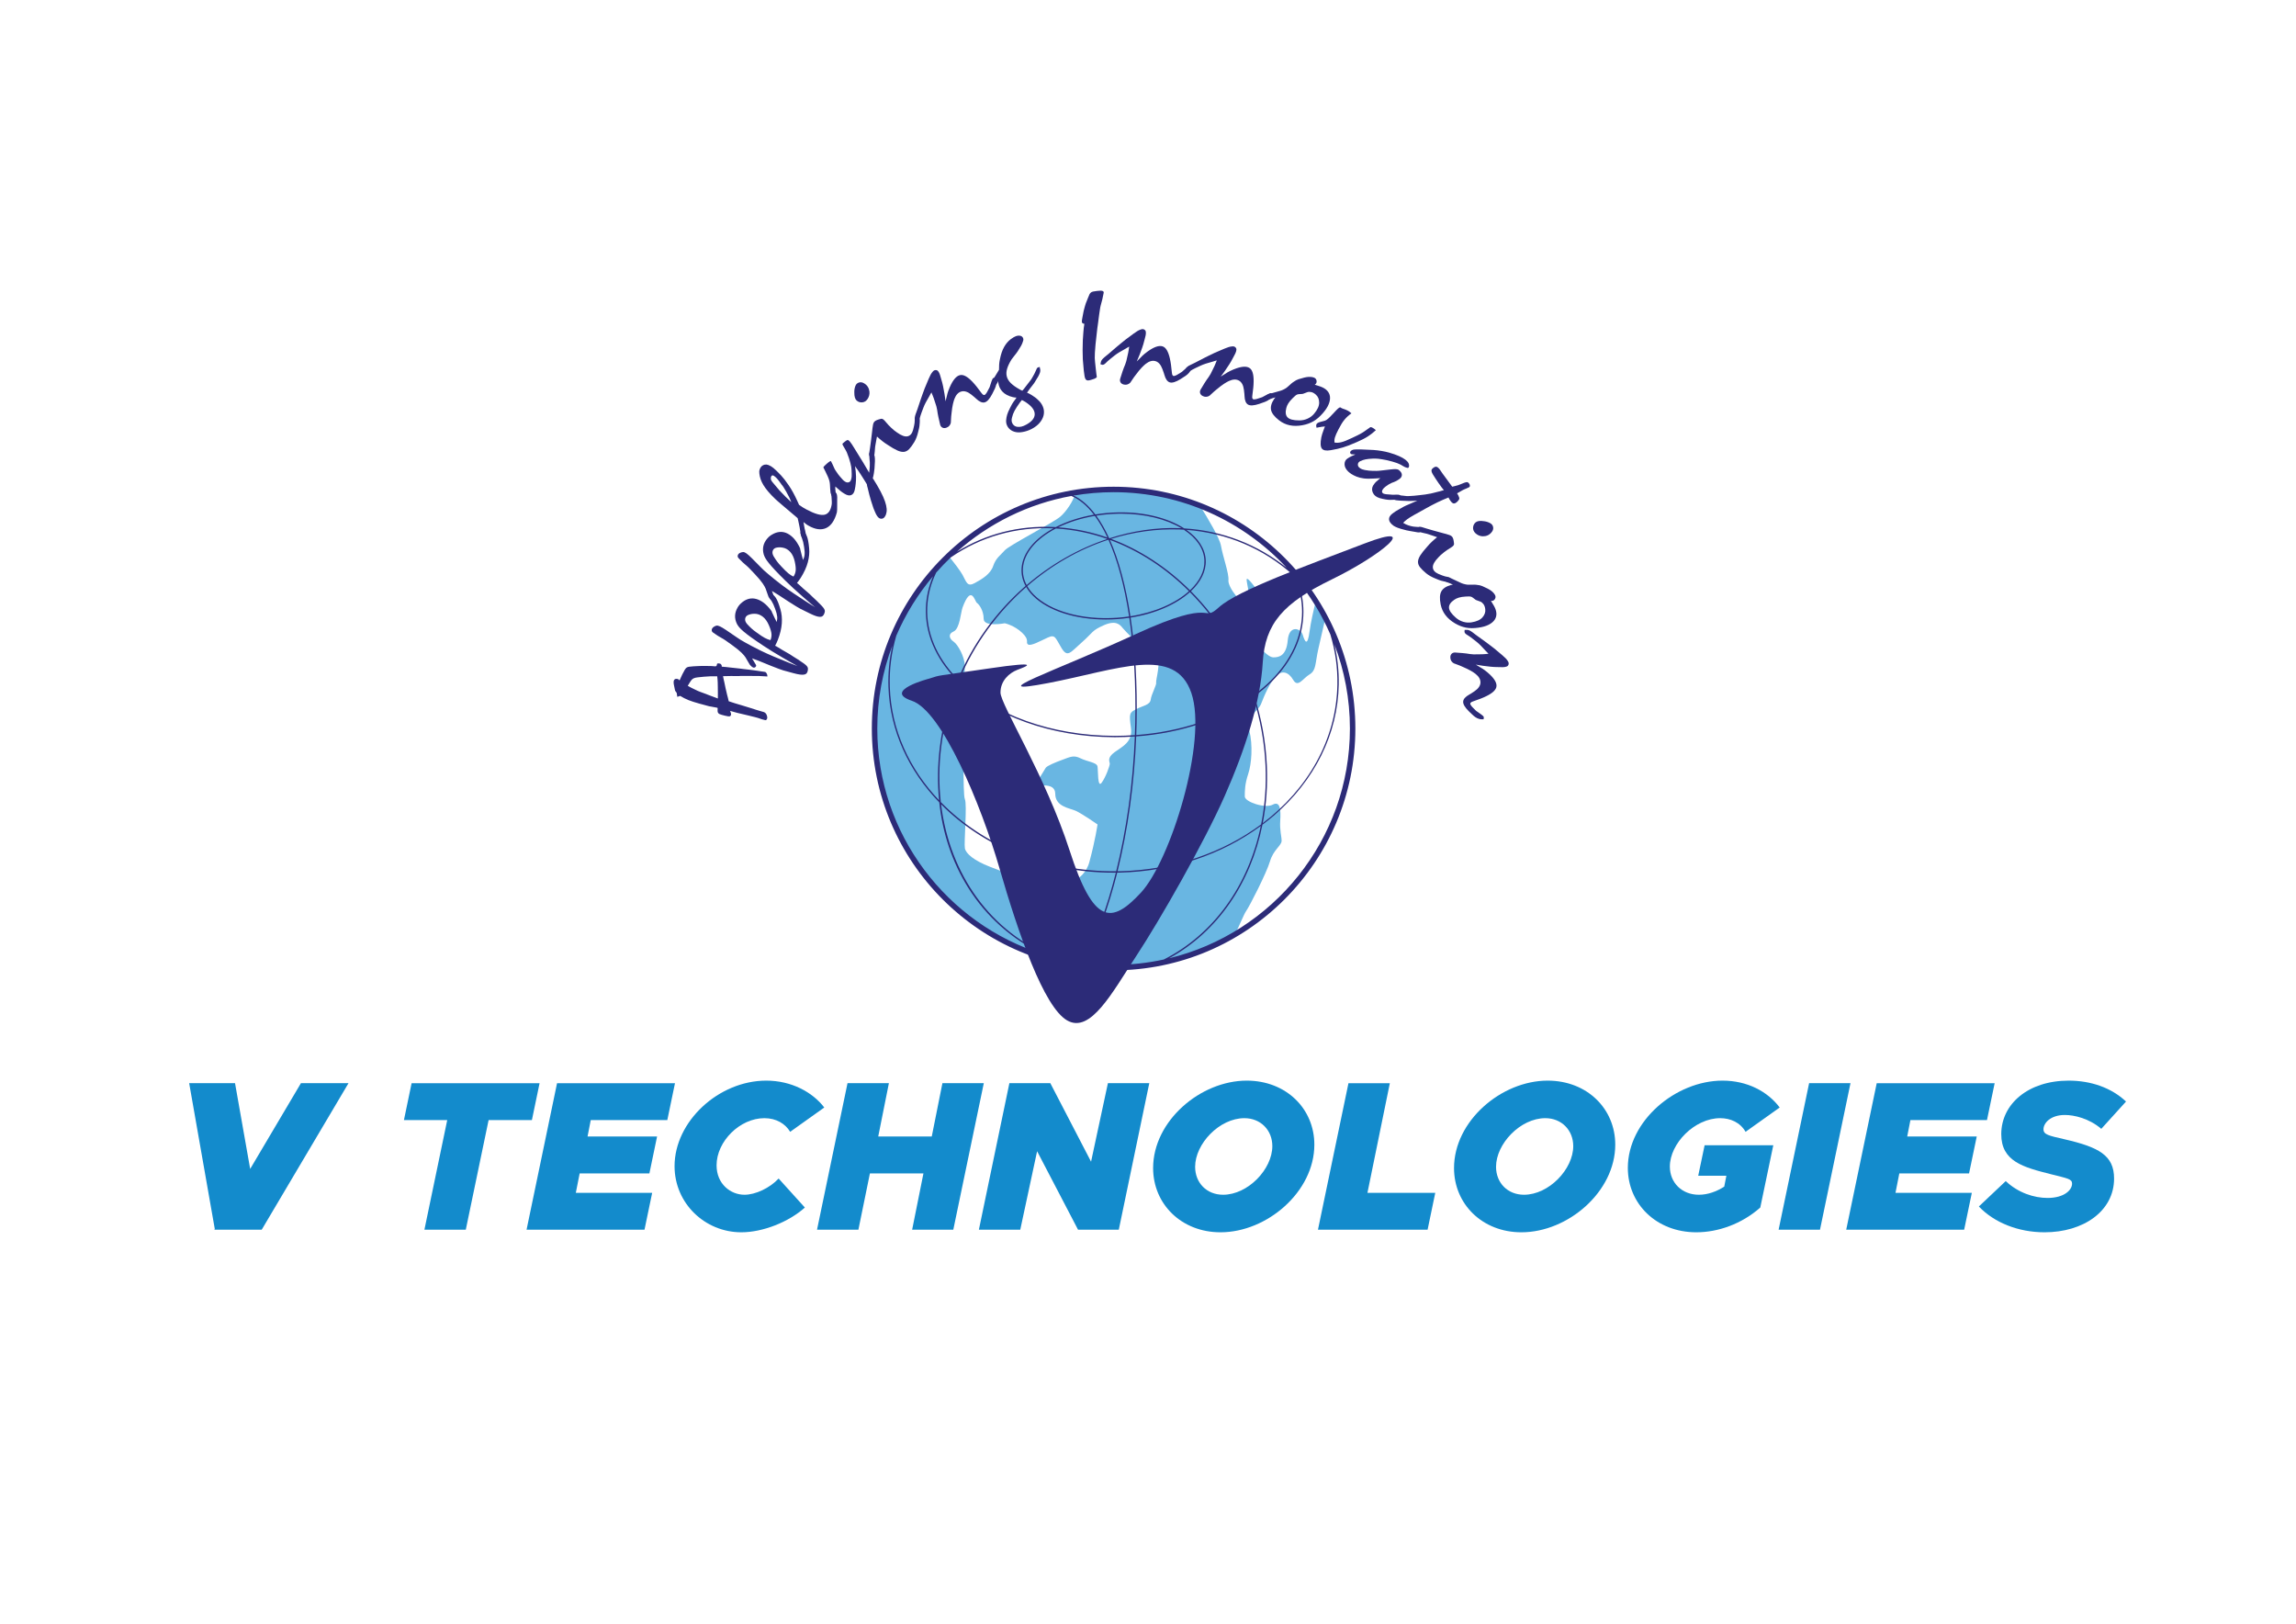 <svg xmlns="http://www.w3.org/2000/svg" xmlns:xlink="http://www.w3.org/1999/xlink" xmlns:inkscape="http://www.inkscape.org/namespaces/inkscape" version="1.1" width="841.89" height="595.28" viewBox="0 0 841.89 595.28">
<defs>
<clipPath id="clip_0">
<path transform="matrix(1,0,0,-1,0,595.28)" d="M0 595.28H841.89V0H0Z"/>
</clipPath>
</defs>
<g inkscape:groupmode="layer" inkscape:label="Layer 1">
<g clip-path="url(#clip_0)">
<path transform="matrix(1,0,0,-1,423.935,250.25)" d="M0 0C.25-.75-1.75-4.25-2-6.25-2.25-8.25-5-8.5-7.356-9.75-9.712-11-10-11.25-9.25-16.5-8.5-21.75-12.267-23.353-15.227-25.5-18.187-27.647-17-29-17-29.75-17-30.5-18.5-34.75-20.015-36.75-21.529-38.75-21.25-32.25-21.5-30.75-21.75-29.25-25.25-29-27.75-27.75-30.25-26.5-31.5-27.25-34.25-28.25-37-29.25-40-30.5-40.5-31.25-41-32-44.75-38.25-44.75-38.25-44.75-38.25-37-36-37-40.75-37-45.5-31.75-46-29.5-47-27.25-48-21.5-52-21.5-52-21.5-52-22.25-57.5-24.479-65.75-26.707-74-35.75-74.25-35.75-74.25-35.75-74.25-50-71-50.75-71-51.5-71-55.25-69.75-61-67.5-66.75-65.25-69.75-62.75-70.136-60.75-70.522-58.75-69.25-44.75-70.136-42.75-71.022-40.75-70.25-20-71.25-13.75-72.25-7.5-70 2.75-70.143 6.194-70.285 9.638-72.75 14-74.25 15-75.75 16-76.5 17.75-74.25 18.75-72 19.75-71.628 25.81-71 27.5-67.75 36.25-66.5 29.75-65.75 29.25-65 28.75-63.25 26.5-63.25 23.376-63.25 20.252-55.5 21.75-55.5 21.75-55.5 21.75-52 21-49.123 18.25-46.246 15.5-48 14.75-47 14-46 13.25-42.5 15.25-39.75 16.5-37 17.75-37 16.5-34.75 12.75-32.5 9-31.5 11-27.25 14.75-23 18.5-23.75 19-19.261 21-14.772 23-13.25 21.25-12.267 20-11.283 18.75-6.5 14.25-6.25 13.5-6 12.75-2 11.5 .021 9.75 2.043 8-.25 .75 0 0M43.939 2.379C46.061 4.58 48.5 4 50.25 1 52-2 53.75 1.5 56.25 3 58.75 4.5 58.25 7 59.5 12.5 60.235 15.735 61.316 20.439 62.082 23.766 60.986 25.858 59.81 27.9 58.554 29.889 57.764 26.746 56.697 22.177 56.25 18.75 55.5 13 54.5 15 53.75 17.5 53 20 48.75 21.25 48.25 15.5 47.75 9.75 45 9.25 43 9.25 41 9.25 37.75 13 36.25 15.25 34.75 17.5 38.5 32.5 37.5 33.5 36.5 34.5 33.75 38.5 33.25 38 32.75 37.5 35 31.5 33.25 29.75 31.5 28 26.25 35 26.5 37.5 26.75 40 24.5 46 23.75 50.25 23.262 53.014 18.97 60.217 16.026 64.919 6.213 68.718-4.452 70.807-15.606 70.807-20.361 70.807-25.026 70.422-29.576 69.694-30.231 66.59-33.168 62.453-35.25 60.75-38 58.5-54 50.25-55.5 48.5-57 46.75-58.75 45.75-59.75 42.771-60.75 39.792-63.75 38-66.5 36.5-69.25 35-69.5 36.75-71 39.5-71.835 41.031-74.206 44.109-76.145 46.54-92.85 30.58-103.256 8.084-103.256-16.844-103.256-65.251-64.014-104.494-15.606-104.494 .634-104.494 15.839-100.072 28.88-92.374 30.584-89.002 32.174-84.906 33-83.75 34.25-82 40.5-69.75 41.75-65.5 43-61.25 46-59.75 46-58 46-56.25 45.25-54.25 45.5-50.5 45.75-46.75 45.5-43.25 42.75-44.75 40-46.25 32.5-43.75 32.5-41.75 32.5-39.75 32.5-37.25 33.75-33.5 35-29.75 35.5-23 34.17-17.621 32.84-12.241 37.394-10.719 38.5-7.75 39.606-4.781 41.818 .179 43.939 2.379" fill="#69b6e2"/>
<path transform="matrix(1,0,0,-1,263.228,253.962)" d="M0 0C-.008 .942-.017 1.702-.027 2.276-.037 2.852-.047 3.338-.057 3.736-.067 4.135-.087 4.497-.119 4.824-.149 5.15-.189 5.551-.237 6.026-1.089 6.039-1.921 6.037-2.733 6.018-3.544 5.999-4.335 5.948-5.108 5.867-6.116 5.776-6.904 5.696-7.469 5.626-8.034 5.557-8.485 5.448-8.822 5.3-9.158 5.152-9.441 4.94-9.671 4.666-9.9 4.391-10.17 3.987-10.48 3.455L-11.045 2.531C-10.624 2.289-10.195 2.054-9.758 1.825-9.321 1.596-8.862 1.374-8.38 1.156L-7.361 .672-6.379 .279-4.966-.239-3.213-.918-2.443-1.205-1.202-1.664-.004-2.119ZM4.423-6.647C4.531-6.775 4.594-6.898 4.613-7.017 4.833-7.537 4.888-7.939 4.775-8.223 4.662-8.508 4.488-8.655 4.251-8.664 3.837-8.688 3.474-8.642 3.159-8.527L2.681-8.442 1.428-8.115C1.083-8.026 .804-7.929 .592-7.822 .38-7.716 .215-7.577 .098-7.405-.021-7.233-.089-7.007-.109-6.725-.13-6.444-.121-6.083-.083-5.645-.081-5.616-.101-5.585-.142-5.552-.184-5.52-.284-5.489-.443-5.46-.603-5.432-.842-5.39-1.161-5.333-1.48-5.276-1.915-5.195-2.465-5.089-2.641-5.074-2.894-5.03-3.227-4.958-3.559-4.885-4.228-4.704-5.233-4.412-5.462-4.333-5.7-4.269-5.946-4.218-6.191-4.168-6.444-4.103-6.702-4.021-7.563-3.771-8.324-3.545-8.984-3.341-9.644-3.138-10.251-2.924-10.806-2.7-11.361-2.476-11.878-2.241-12.358-1.994-12.837-1.747-13.329-1.469-13.833-1.162L-14.878-1.514-15.106-.037C-15.373 .279-15.569 .561-15.696 .808L-16.04 2.471C-16.277 3.492-16.29 4.2-16.08 4.594-15.87 4.988-15.517 5.149-15.023 5.078-14.555 5.039-14.234 4.834-14.06 4.466L-13.784 5.105-13.296 6.167C-13.225 6.309-13.17 6.429-13.133 6.529-13.095 6.628-13.042 6.734-12.974 6.847-12.621 7.523-12.341 8.043-12.134 8.409-11.926 8.773-11.697 9.041-11.447 9.211-11.197 9.381-10.886 9.487-10.515 9.529-10.143 9.571-9.616 9.622-8.934 9.682L-6.672 9.798-6.584 9.791-5.919 9.822-4.286 9.815-2.302 9.779C-1.834 9.739-1.469 9.708-1.206 9.686-.972 9.666-.794 9.679-.672 9.729-.55 9.776-.469 9.866-.429 9.995-.388 10.124-.342 10.318-.291 10.579-.286 10.637-.252 10.679-.192 10.703-.13 10.727 .018 10.744 .254 10.753 .666 10.747 .973 10.633 1.174 10.41 1.376 10.187 1.462 9.9 1.432 9.549L3.01 9.415 4.585 9.236 6.554 9.024 8.26 8.834 9.177 8.712 11.932 8.389 14.639 8.026 15.161 7.937 17.342 7.619 17.386 7.615C17.887 7.278 18.149 6.726 18.172 5.958 17.12 6.048 16.116 6.104 15.161 6.126 14.207 6.149 13.081 6.156 11.785 6.149L11.299 6.147 8.208 6.146 7.674 6.103 4.806 6.126 3.965 6.109 1.886 6.066 2.136 4.852 2.393 3.726 2.831 1.613 3.382-.73 3.716-1.995 3.973-3.121 5.219-3.536 6.336-3.896 8.834-4.639C10.154-5.046 11.215-5.372 12.019-5.617 12.822-5.862 13.51-6.083 14.082-6.278 14.742-6.482 15.287-6.646 15.718-6.771 16.149-6.896 16.522-7.002 16.839-7.087 17.097-7.169 17.34-7.336 17.569-7.591 17.797-7.847 17.963-8.229 18.067-8.738 18.135-8.979 18.127-9.244 18.044-9.531 17.86-9.957 17.625-10.128 17.337-10.044 16.933-9.951 16.544-9.852 16.171-9.747 15.797-9.642 15.425-9.514 15.055-9.364 14.941-9.326 14.791-9.275 14.604-9.215 14.418-9.155 14.059-9.059 13.525-8.925 12.992-8.791 12.213-8.6 11.189-8.35 10.166-8.102 8.759-7.768 6.969-7.35L6.538-7.225Z" fill="#2c2b78"/>
<path transform="matrix(1,0,0,-1,282.888,232.438)" d="M0 0C-.058 .791-.365 1.84-.92 3.147-1.529 4.591-2.3 5.667-3.231 6.377-4.162 7.088-5.162 7.436-6.229 7.424-6.777 7.421-7.255 7.369-7.663 7.268-8.071 7.166-8.433 7.037-8.75 6.88-9.29 6.572-9.595 6.123-9.664 5.534-9.734 4.944-9.505 4.334-8.978 3.704-8.65 3.341-8.362 3.035-8.111 2.784-7.861 2.533-7.608 2.289-7.353 2.052-7.099 1.815-6.821 1.58-6.52 1.346-6.219 1.111-5.865 .848-5.458 .555-4.8 .071-4.232-.327-3.755-.64-3.277-.953-2.847-1.215-2.464-1.425-2.081-1.637-1.724-1.803-1.392-1.923-1.06-2.045-.724-2.151-.385-2.244-.07-1.54 .058-.791 0 0M8.096-11.194C8.58-11.372 9.054-11.555 9.52-11.743 8.648-11.262 7.771-10.771 6.889-10.272 6.005-9.773 5.133-9.269 4.269-8.759 2.799-7.902 1.459-7.103 .248-6.362-.964-5.621-2.018-4.945-2.917-4.335-4.719-3.144-6.199-2.132-7.356-1.299-8.512-.467-9.448 .252-10.165 .858-10.881 1.464-11.423 1.984-11.791 2.42-12.159 2.854-12.452 3.284-12.671 3.709-13.646 5.708-13.578 7.681-12.469 9.628-12.106 10.289-11.627 10.874-11.033 11.38-10.308 12.033-9.534 12.499-8.714 12.777-7.893 13.055-7.046 13.12-6.174 12.973-5.302 12.827-4.411 12.469-3.502 11.902-2.592 11.334-1.69 10.518-.795 9.453-.468 9.09-.167 8.688 .107 8.249L.146 8.056 1.299 5.597 1.392 5.435 1.882 4.389C1.975 4.729 2.04 5.053 2.079 5.362 2.118 5.67 2.12 6.012 2.085 6.386 2.05 6.761 1.974 7.176 1.855 7.635 1.737 8.092 1.564 8.626 1.334 9.236 .906 10.448 .478 11.386 .05 12.05-.246 12.525-.469 12.906-.619 13.19-.77 13.475-.866 13.706-.909 13.885-.951 14.063-.946 14.222-.893 14.36-.84 14.497-.737 14.682-.583 14.914-.116 14.725 .29 14.516 .637 14.284 .984 14.053 1.303 13.715 1.592 13.271 1.881 12.827 2.161 12.264 2.431 11.583 2.701 10.9 2.985 10.047 3.284 9.024 3.741 7.47 3.907 5.767 3.782 3.917 3.657 2.065 3.172 .039 2.329-2.164 2.035-2.904 1.703-3.62 1.333-4.309L1.819-4.533 2.05-4.687 2.367-4.865 3.968-5.849 6.688-7.413 8.004-8.273 9.679-9.323C10.555-9.897 11.255-10.369 11.778-10.74 12.299-11.11 12.683-11.436 12.926-11.714 13.169-11.994 13.309-12.26 13.346-12.513 13.383-12.767 13.366-13.082 13.294-13.457 13.213-13.861 13.074-14.18 12.873-14.414 12.672-14.648 12.372-14.801 11.972-14.875 11.571-14.948 11.056-14.944 10.424-14.863 9.792-14.782 9.01-14.614 8.076-14.359L4.468-13.375 4.298-13.328C3.825-13.168 3.297-12.986 2.714-12.782 2.132-12.577 1.389-12.291 .486-11.923L-.297-11.618-3.334-10.378C-3.715-10.214-4.18-10.026-4.731-9.815-5.281-9.604-6.083-9.309-7.135-8.931L-6.661-9.699C-6.496-9.987-6.335-10.259-6.176-10.515-6.019-10.771-5.857-11.043-5.692-11.331-5.581-11.483-5.585-11.665-5.704-11.875-5.822-12.087-6-12.235-6.236-12.323-6.401-12.369-6.605-12.336-6.848-12.224-7.091-12.112-7.4-11.853-7.776-11.447-7.825-11.403-7.877-11.344-7.933-11.267-7.987-11.191-8.072-11.055-8.185-10.856-8.298-10.659-8.465-10.377-8.685-10.013-8.905-9.649-9.189-9.161-9.539-8.548-9.814-8.108-10.298-7.543-10.992-6.852-11.685-6.161-12.806-5.255-14.354-4.132-14.992-3.685-15.507-3.316-15.9-3.027-16.292-2.737-16.604-2.515-16.836-2.361-17.067-2.207-17.248-2.089-17.378-2.008-17.507-1.927-17.611-1.86-17.688-1.809-18.349-1.446-18.993-1.073-19.618-.689-20.243-.307-20.846 .102-21.428 .534-21.785 .784-21.947 1.109-21.914 1.511-21.879 1.912-21.653 2.268-21.234 2.58-20.858 2.842-20.51 3.004-20.188 3.069-19.867 3.133-19.429 3.037-18.876 2.78-18.323 2.522-17.571 2.074-16.621 1.435-15.67 .794-14.389-.08-12.776-1.188-12.369-1.482-11.918-1.78-11.423-2.082-10.928-2.385-10.33-2.73-9.631-3.119-8.931-3.507-8.117-3.95-7.188-4.446-6.259-4.943-5.165-5.5-3.905-6.118-2.51-6.803-.899-7.531 .927-8.303 2.752-9.075 4.654-9.853 6.63-10.635 7.124-10.831 7.612-11.017 8.096-11.194" fill="#2c2b78"/>
<path transform="matrix(1,0,0,-1,291.749,209.258)" d="M0 0C.095 .788-.006 1.875-.301 3.265-.624 4.798-1.174 6.002-1.952 6.878-2.73 7.752-3.645 8.286-4.695 8.478-5.234 8.58-5.712 8.62-6.132 8.599-6.552 8.577-6.933 8.519-7.273 8.426-7.862 8.226-8.248 7.844-8.428 7.279-8.609 6.713-8.501 6.071-8.104 5.352-7.852 4.933-7.628 4.577-7.43 4.283-7.231 3.989-7.03 3.701-6.825 3.42-6.621 3.139-6.393 2.854-6.142 2.567-5.892 2.28-5.594 1.953-5.252 1.588-4.698 .987-4.216 .488-3.808 .09-3.399-.309-3.027-.648-2.691-.928-2.355-1.209-2.036-1.44-1.733-1.622-1.431-1.804-1.122-1.973-.806-2.129-.363-1.498-.094-.788 0 0M5.808-12.536C6.248-12.802 6.679-13.072 7.101-13.346 6.336-12.707 5.569-12.058 4.798-11.399 4.027-10.741 3.267-10.079 2.516-9.413 1.237-8.291 .075-7.25-.973-6.292-2.02-5.333-2.926-4.468-3.691-3.698-5.233-2.184-6.492-.908-7.468 .131-8.444 1.168-9.225 2.054-9.813 2.786-10.4 3.517-10.833 4.131-11.111 4.629-11.389 5.125-11.594 5.604-11.728 6.062-12.303 8.211-11.859 10.134-10.399 11.834-9.917 12.414-9.335 12.896-8.655 13.279-7.818 13.782-6.969 14.091-6.111 14.207-5.252 14.322-4.409 14.225-3.581 13.915-2.753 13.604-1.947 13.083-1.163 12.352-.378 11.621 .351 10.647 1.026 9.431 1.278 9.012 1.497 8.561 1.682 8.076L1.683 7.879 2.345 5.246 2.405 5.069 2.687 3.949C2.842 4.265 2.969 4.57 3.065 4.866 3.163 5.162 3.229 5.496 3.267 5.87 3.305 6.244 3.31 6.667 3.281 7.14 3.252 7.611 3.184 8.169 3.076 8.811 2.886 10.083 2.645 11.085 2.353 11.818 2.153 12.342 2.006 12.757 1.914 13.066 1.82 13.374 1.77 13.619 1.762 13.803 1.754 13.986 1.79 14.14 1.868 14.266 1.947 14.391 2.083 14.552 2.279 14.75 2.7 14.476 3.059 14.193 3.355 13.899 3.652 13.605 3.9 13.213 4.099 12.722 4.298 12.231 4.465 11.625 4.6 10.904 4.735 10.183 4.851 9.292 4.948 8.23 5.1 6.617 4.937 4.915 4.461 3.121 3.984 1.328 3.122-.568 1.872-2.568 1.442-3.24 .98-3.878 .484-4.484L.919-4.797 1.117-4.993 1.394-5.227 2.777-6.5 5.148-8.554 6.275-9.65 7.719-11.001C8.469-11.732 9.066-12.329 9.508-12.793 9.95-13.256 10.263-13.649 10.449-13.969 10.634-14.29 10.72-14.578 10.709-14.833 10.696-15.089 10.619-15.395 10.477-15.75 10.321-16.131 10.123-16.417 9.881-16.608 9.639-16.8 9.315-16.893 8.909-16.889 8.501-16.884 7.996-16.782 7.392-16.581 6.787-16.381 6.051-16.066 5.183-15.638L1.83-13.981 1.672-13.904C1.237-13.657 .754-13.377 .222-13.065-.311-12.752-.986-12.33-1.801-11.795L-2.512-11.347-5.256-9.55C-5.598-9.315-6.019-9.042-6.52-8.729-7.02-8.417-7.75-7.975-8.71-7.402L-8.391-8.247C-8.285-8.562-8.179-8.859-8.072-9.141-7.966-9.422-7.859-9.72-7.753-10.034-7.673-10.205-7.711-10.382-7.868-10.566-8.025-10.751-8.227-10.863-8.477-10.904-8.647-10.917-8.841-10.846-9.058-10.69-9.275-10.534-9.529-10.22-9.82-9.749-9.86-9.697-9.899-9.629-9.939-9.543-9.979-9.458-10.036-9.308-10.109-9.091-10.182-8.876-10.292-8.568-10.438-8.168-10.584-7.769-10.771-7.236-10.997-6.567-11.183-6.083-11.55-5.436-12.099-4.625-12.647-3.814-13.574-2.71-14.879-1.312-15.42-.751-15.855-.291-16.185 .068-16.515 .427-16.779 .705-16.977 .9-17.174 1.096-17.329 1.246-17.441 1.351-17.553 1.455-17.642 1.54-17.708 1.605-18.287 2.088-18.848 2.577-19.388 3.073-19.928 3.568-20.442 4.084-20.93 4.62-21.233 4.933-21.33 5.284-21.221 5.671-21.111 6.059-20.821 6.365-20.35 6.59-19.931 6.776-19.557 6.869-19.229 6.872-18.901 6.873-18.49 6.694-17.997 6.336-17.503 5.978-16.851 5.394-16.04 4.585-15.229 3.775-14.139 2.672-12.767 1.275-12.424 .91-12.039 .531-11.61 .14-11.182-.252-10.662-.706-10.049-1.22-9.437-1.736-8.722-2.326-7.905-2.99-7.089-3.656-6.121-4.412-5.002-5.259-3.764-6.197-2.322-7.22-.677-8.327 .968-9.434 2.686-10.56 4.475-11.706 4.922-11.993 5.367-12.269 5.808-12.536" fill="#2c2b78"/>
<path transform="matrix(1,0,0,-1,289.359,182.268)" d="M0 0C-.345 .7-.701 1.373-1.068 2.017-1.436 2.662-1.774 3.221-2.082 3.697-2.391 4.171-2.604 4.452-2.723 4.538-3.357 5.464-3.881 6.167-4.295 6.646-4.709 7.125-5.128 7.509-5.554 7.798-5.979 8.085-6.308 8.042-6.542 7.668-6.689 7.413-6.747 7.093-6.717 6.71-6.686 6.326-6.412 5.84-5.896 5.252L-3.555 2.48C-2.74 1.604-1.989 .827-1.301 .151-.613-.525 .089-1.194 .806-1.854 .614-1.319 .345-.701 0 0M6.112-14.436C6.006-14.884 5.765-15.17 5.385-15.295 5.105-15.382 4.834-15.106 4.572-14.466 4.311-13.826 4.104-12.908 3.952-11.714 3.956-11.608 3.919-11.383 3.842-11.038 3.765-10.694 3.688-10.313 3.609-9.894 3.53-9.477 3.442-9.061 3.343-8.645 3.244-8.23 3.166-7.912 3.109-7.69 3.062-7.656 2.793-7.427 2.304-7.001 1.814-6.577 1.169-6.03 .367-5.362-.435-4.694-1.215-4.032-1.973-3.378-2.73-2.724-3.401-2.15-3.986-1.656-4.571-1.163-4.89-.878-4.944-.803-6.062 .254-6.986 1.218-7.715 2.088-8.445 2.957-9.026 3.755-9.459 4.484-9.893 5.211-10.22 5.899-10.441 6.546-10.661 7.193-10.817 7.856-10.906 8.536-11.006 9.15-10.969 9.702-10.797 10.192-10.624 10.683-10.378 11.075-10.058 11.368-9.738 11.662-9.359 11.85-8.92 11.932-8.482 12.013-8.038 11.964-7.588 11.785-7.251 11.651-6.943 11.501-6.665 11.336-6.385 11.171-6.076 10.949-5.736 10.668-5.396 10.387-5.002 10.031-4.554 9.599-4.105 9.167-3.563 8.614-2.929 7.94-2.114 7.063-1.176 5.845-.113 4.284 .95 2.723 1.971 .866 2.951-1.286L3.641-2.813C4.117-3.156 4.583-3.474 5.041-3.767 5.498-4.061 5.967-4.326 6.447-4.563 9.458-6.155 11.66-6.774 13.053-6.421 14.445-6.069 15.305-4.763 15.631-2.503 15.659-2.416 15.664-2.157 15.647-1.729 15.63-1.301 15.606-.858 15.573-.401 15.542 .056 15.511 .465 15.484 .829 15.457 1.192 15.439 1.395 15.433 1.436 15.419 1.517 15.447 1.606 15.516 1.701 15.601 1.82 15.796 1.915 16.1 1.985 16.55 2.058 16.932 1.91 17.244 1.541 17.556 1.171 17.68 .34 17.617-.952 17.61-1.814 17.609-2.519 17.614-3.064 17.619-3.61 17.613-4.131 17.6-4.627 17.585-5.124 17.556-5.428 17.511-5.54 16.684-8.595 15.354-10.529 13.521-11.341 11.688-12.154 9.532-11.848 7.052-10.422 6.868-10.327 6.705-10.227 6.562-10.124 6.396-10.004 6.241-9.892 6.098-9.789L5.267-9.136 5.477-10.426C5.616-11.286 5.745-11.886 5.863-12.223 6.135-13.251 6.218-13.989 6.112-14.436" fill="#2c2b78"/>
<path transform="matrix(1,0,0,-1,318.69,173.322)" d="M0 0C.056 .395 .106 .794 .151 1.2 .197 1.605 .226 2.005 .241 2.4 .252 2.918 .255 3.406 .248 3.862 .24 4.318 .202 4.743 .134 5.136 .104 5.654 .083 6.074 .066 6.396 .051 6.717 .067 6.976 .116 7.174 .165 7.372 .25 7.534 .372 7.661 .495 7.787 .669 7.925 .895 8.074 1.211 7.768 1.459 7.456 1.641 7.137 1.822 6.818 1.954 6.426 2.034 5.961 2.114 5.495 2.145 4.915 2.125 4.22 2.105 3.524 2.052 2.626 1.966 1.526 1.913 1.006 1.839 .445 1.745-.158 1.651-.762 1.516-1.386 1.34-2.032L1.723-2.585 2.043-3.141C2.191-3.367 2.335-3.598 2.474-3.833 2.613-4.07 2.746-4.291 2.874-4.496 3.834-6.119 4.583-7.539 5.122-8.753 5.66-9.969 6.03-11.031 6.232-11.94 6.434-12.85 6.493-13.632 6.411-14.287 6.328-14.941 6.135-15.51 5.832-15.992 5.509-16.537 5.088-16.824 4.57-16.853 4.052-16.882 3.602-16.672 3.222-16.221 3.094-16.058 2.978-15.904 2.872-15.76 2.766-15.617 2.654-15.427 2.536-15.19 2.418-14.954 2.283-14.661 2.133-14.31 1.981-13.96 1.798-13.517 1.582-12.981 1.386-12.465 1.085-11.542 .681-10.211 .275-8.879-.14-7.294-.564-5.455L-.729-4.866-.833-4.214-1.473-3.167-2.24-1.935C-2.602-1.381-2.942-.848-3.262-.333-3.582 .18-3.89 .641-4.187 1.052L-4.664 1.697-5.174 2.436C-5.081 1.814-4.999 1.194-4.926 .573-4.854-.048-4.812-.712-4.8-1.417-4.792-1.915-4.8-2.366-4.824-2.771-4.849-3.176-4.879-3.565-4.914-3.939-4.949-4.313-4.995-4.687-5.051-5.062-5.107-5.436-5.184-5.842-5.28-6.279-5.492-7.298-5.937-7.939-6.618-8.199-7.298-8.459-8.142-8.266-9.148-7.618-9.588-7.356-10.039-7.042-10.501-6.676-11.175-6.106-11.632-5.714-11.875-5.5-12.117-5.287-12.29-5.128-12.396-5.026L-12.411-5.991-12.377-6.146C-12.277-7.182-12.241-7.84-12.267-8.12-12.293-8.401-12.42-8.595-12.646-8.702-13.303-9.086-13.798-8.648-14.13-7.389-14.152-7.327-14.164-7.255-14.165-7.171-14.167-7.088-14.179-6.943-14.204-6.736-14.227-6.529-14.253-6.24-14.28-5.866-14.307-5.494-14.335-4.986-14.367-4.343-14.402-3.452-14.667-2.46-15.163-1.369-15.507-.628-15.781-.046-15.985 .376-16.189 .797-16.344 1.111-16.451 1.317-16.559 1.522-16.628 1.662-16.661 1.734-16.693 1.805-16.719 1.852-16.741 1.873-16.804 1.934-16.774 2.048-16.653 2.216-16.531 2.384-16.153 2.753-15.52 3.324-14.947 3.831-14.547 4.128-14.321 4.215-14.094 4.301-13.98 4.303-13.979 4.221-13.765 3.809-13.561 3.397-13.367 2.986-13.173 2.574-12.99 2.162-12.818 1.75-12.71 1.482-12.544 1.179-12.32 .84-12.097 .502-11.762 .014-11.316-.621-11.189-.785-11.068-.934-10.951-1.066-10.835-1.2-10.713-1.348-10.586-1.512-10.142-2.023-9.82-2.386-9.619-2.601-9.419-2.815-9.192-3.004-8.941-3.165-8.458-3.51-8-3.627-7.566-3.516-7.132-3.406-6.836-3.12-6.678-2.661-6.599-2.453-6.539-2.255-6.5-2.067-6.462-1.88-6.43-1.646-6.403-1.365-6.377-1.085-6.372-.743-6.389-.338-6.406 .065-6.43 .589-6.461 1.232-6.47 1.73-6.607 2.515-6.874 3.59-7.14 4.664-7.577 5.964-8.182 7.49-8.247 7.633-8.321 7.777-8.407 7.921-8.492 8.065-8.567 8.208-8.632 8.354-8.995 8.99-9.267 9.458-9.448 9.756-9.629 10.053-9.737 10.28-9.771 10.435-9.804 10.59-9.749 10.72-9.606 10.827-9.462 10.933-9.248 11.112-8.961 11.366-8.552 11.705-8.228 11.912-7.991 11.989-7.754 12.065-7.435 11.868-7.033 11.398-6.631 10.927-6.072 10.091-5.358 8.889-4.643 7.687-3.593 5.988-2.209 3.791-1.953 3.338-1.686 2.887-1.409 2.435-1.132 1.983-.865 1.531-.609 1.079L-.321 .617Z" fill="#2c2b78"/>
<path transform="matrix(1,0,0,-1,323.479,161.68)" d="M0 0C-.643 .507-1.279 1.055-1.91 1.644L-2.132 .481C-2.315-.541-2.433-1.21-2.487-1.527-2.541-1.844-2.579-2.085-2.602-2.249-2.651-2.913-2.692-3.441-2.725-3.834-2.758-4.227-2.791-4.537-2.821-4.763-2.853-4.989-2.885-5.152-2.92-5.251-2.955-5.352-2.986-5.432-3.016-5.49-3.242-5.919-3.587-6.071-4.052-5.944-4.633-5.76-4.87-5.277-4.763-4.496L-4.474-2.62-4.415-2.188-4.144-.216-3.655 3.8-3.563 4.698C-3.49 5.231-3.418 5.672-3.35 6.019-3.281 6.365-3.175 6.649-3.029 6.87-2.884 7.09-2.685 7.277-2.434 7.432-2.183 7.585-1.849 7.728-1.433 7.86-1.017 7.991-.69 8.082-.453 8.133-.215 8.184 .015 8.147 .238 8.022 .462 7.897 .723 7.663 1.021 7.318 1.319 6.973 1.74 6.492 2.283 5.873 2.578 5.581 2.886 5.271 3.208 4.945 3.529 4.618 3.925 4.265 4.396 3.887 4.567 3.758 4.734 3.636 4.896 3.52 5.058 3.403 5.224 3.281 5.395 3.153 7.015 1.988 8.315 1.511 9.297 1.722 10.278 1.932 10.956 2.713 11.33 4.065 11.503 4.711 11.626 5.228 11.7 5.616 11.774 6.003 11.832 6.341 11.871 6.628 11.902 7.461 11.961 8.013 12.051 8.284 12.141 8.554 12.296 8.737 12.519 8.832 12.742 8.927 12.953 8.94 13.152 8.871 13.352 8.801 13.5 8.655 13.595 8.433 13.66 8.298 13.709 8.161 13.742 8.021 13.775 7.879 13.793 7.709 13.798 7.51 13.802 7.311 13.792 7.045 13.767 6.713 13.742 6.382 13.705 5.958 13.655 5.441 13.626 5.235 13.581 4.98 13.518 4.675 13.455 4.369 13.358 3.964 13.226 3.459 12.865 1.896 12.373 .603 11.75-.421 11.075-1.521 10.457-2.369 9.894-2.961 9.331-3.554 8.703-3.892 8.012-3.974 7.32-4.057 6.5-3.887 5.554-3.464 4.607-3.041 3.424-2.355 2.005-1.406 1.311-.976 .642-.507 0 0M-7.35 14.168C-8.132 14.108-8.813 14.337-9.39 14.857-9.65 15.102-9.857 15.46-10.012 15.932-10.167 16.403-10.238 17.067-10.225 17.924-10.241 18.721-10.104 19.487-9.815 20.223-9.561 20.858-9.117 21.268-8.484 21.453-7.851 21.638-7.208 21.519-6.555 21.094-5.472 20.442-4.845 19.445-4.673 18.104-4.58 17.106-4.821 16.187-5.397 15.345-5.917 14.62-6.566 14.228-7.35 14.168" fill="#2c2b78"/>
<path transform="matrix(1,0,0,-1,337.168,153.665)" d="M0 0C-.088-.288-.192-.51-.312-.666-.431-.822-.573-.933-.737-.997-.902-1.061-1.122-1.111-1.398-1.148-1.539-.792-1.641-.483-1.704-.22-1.768 .042-1.778 .332-1.736 .646-1.693 .96-1.598 1.333-1.45 1.765-1.301 2.196-1.086 2.791-.803 3.55L-.662 3.961 .452 7.296C.64 7.845 .849 8.437 1.078 9.072 1.307 9.705 1.57 10.421 1.865 11.219L3.355 14.787C3.609 15.401 3.851 15.91 4.078 16.315 4.304 16.719 4.544 17.064 4.795 17.351 5.114 17.768 5.483 17.981 5.903 17.99 6.323 17.999 6.643 17.845 6.863 17.529 6.993 17.33 7.102 17.156 7.193 17.004 7.283 16.852 7.376 16.628 7.472 16.333 7.568 16.036 7.682 15.651 7.815 15.178 7.949 14.705 8.13 14.066 8.358 13.264 8.421 13.001 8.522 12.561 8.661 11.943 8.799 11.325 8.969 10.411 9.167 9.203L9.37 7.784 9.536 6.543 9.72 7.27 10.169 9.056 10.19 9.213C10.258 9.409 10.315 9.592 10.363 9.763 10.41 9.933 10.467 10.115 10.535 10.312 10.71 10.821 10.885 11.266 11.059 11.645 11.233 12.024 11.4 12.383 11.561 12.723 12.71 14.981 13.941 16.138 15.253 16.191 16.566 16.245 18.202 15.134 20.162 12.859 20.305 12.7 20.441 12.538 20.57 12.374 20.7 12.208 20.842 12.033 20.999 11.848L22.651 9.668C22.962 9.232 23.228 8.97 23.45 8.883 23.672 8.795 23.876 8.83 24.062 8.986 24.3 9.232 24.519 9.519 24.719 9.846 24.918 10.171 25.199 10.7 25.56 11.432 25.626 11.562 25.687 11.689 25.741 11.813 25.794 11.938 25.835 12.072 25.862 12.216 26.092 12.948 26.274 13.511 26.41 13.903 26.544 14.295 26.665 14.583 26.771 14.766 26.878 14.948 27.004 15.058 27.149 15.097 27.293 15.134 27.517 15.178 27.819 15.228 27.985 14.82 28.097 14.425 28.152 14.044 28.208 13.663 28.201 13.243 28.131 12.785 28.061 12.327 27.899 11.807 27.644 11.225 27.39 10.644 27.048 9.955 26.621 9.159 25.672 7.357 24.751 6.353 23.858 6.144 22.963 5.936 21.938 6.381 20.781 7.481 20.638 7.64 20.433 7.826 20.166 8.038 19.899 8.25 19.519 8.562 19.023 8.974 17.682 10.048 16.456 10.437 15.345 10.139 14.233 9.841 13.389 8.947 12.811 7.457 12.636 7.012 12.45 6.375 12.252 5.543 12.054 4.712 11.875 3.523 11.717 1.977 11.703 1.806 11.685 1.643 11.663 1.485 11.642 1.328 11.625 1.164 11.609 .994L11.492-1.071 11.49-1.268C11.42-1.661 11.25-2.029 10.978-2.375 10.706-2.72 10.346-2.969 9.898-3.123 9.345-3.327 8.856-3.329 8.433-3.128 8.007-2.927 7.719-2.571 7.567-2.058 7.339-1.125 7.128-.208 6.933 .693 6.738 1.593 6.579 2.503 6.457 3.423 6.407 3.791 6.316 4.211 6.183 4.685 6.05 5.159 5.855 5.757 5.6 6.481L5.198 7.705 4.852 8.613 4.583 9.265 4.371 9.798C4.251 9.576 4.131 9.371 4.011 9.182 3.891 8.993 3.785 8.793 3.691 8.585 3.117 7.619 2.657 6.807 2.31 6.148 1.963 5.488 1.688 4.897 1.487 4.375 1.191 3.643 .949 3.002 .761 2.453 .572 1.903 .43 1.491 .336 1.217 .2 .693 .087 .288 0 0" fill="#2c2b78"/>
<path transform="matrix(1,0,0,-1,373.983,147.551)" d="M0 0C-.437-.61-.815-1.16-1.135-1.646-1.455-2.132-1.73-2.591-1.958-3.021-2.188-3.452-2.376-3.863-2.524-4.256-2.673-4.648-2.794-5.056-2.888-5.479-3.153-6.376-3.087-7.15-2.689-7.8-2.293-8.45-1.73-8.824-1.001-8.923-.494-8.993 .025-8.969 .556-8.85 1.085-8.73 1.68-8.487 2.338-8.118 4.291-7.048 5.315-5.844 5.411-4.507 5.505-3.17 4.733-1.864 3.093-.59 2.896-.432 2.703-.288 2.514-.159 2.325-.029 2.136 .1 1.947 .23L1.132 .686 .71 .886ZM-9.936 5.882C-10.067 6.241-10.15 6.56-10.184 6.84-10.217 7.121-10.187 7.418-10.093 7.735-10 8.05-9.834 8.409-9.597 8.812-9.36 9.214-9.032 9.749-8.61 10.417L-7.674 11.961C-7.68 12.629-7.661 13.291-7.617 13.943-7.572 14.596-7.475 15.248-7.324 15.9-6.972 17.676-6.466 19.152-5.808 20.329-5.15 21.505-4.344 22.457-3.391 23.183-2.583 23.777-1.922 24.161-1.407 24.337-.893 24.513-.411 24.557 .041 24.472 .491 24.386 .827 24.168 1.048 23.819 1.268 23.47 1.317 23.079 1.195 22.649 .995 21.953 .744 21.333 .44 20.79L-.75 18.854-.945 18.57-1.273 18.112-2.547 16.472C-2.705 16.274-2.894 16.023-3.112 15.718-3.885 14.463-4.419 13.33-4.712 12.317-5.005 11.304-5.038 10.366-4.808 9.501-4.58 8.636-4.085 7.831-3.326 7.085-2.567 6.339-1.536 5.602-.232 4.873 .065 4.682 .437 4.498 .884 4.319L1.193 4.681 1.472 4.988 1.503 5.042 2.674 6.562 3.578 7.731 3.979 8.256C4.047 8.336 4.134 8.46 4.24 8.627 4.345 8.793 4.539 9.13 4.823 9.637 5.046 10.035 5.216 10.35 5.334 10.582 5.452 10.813 5.546 11.015 5.62 11.188L6.241 12.552C6.418 12.785 6.755 12.941 7.251 13.021 7.363 12.625 7.434 12.264 7.465 11.938 7.497 11.611 7.45 11.263 7.326 10.893 7.202 10.522 7 10.076 6.721 9.556 6.44 9.035 6.046 8.382 5.536 7.598 5.463 7.425 5.358 7.258 5.22 7.098L5.056 6.869 3.782 5.229C3.672 5.076 3.529 4.883 3.351 4.649 3.172 4.417 2.924 4.057 2.604 3.57L3.015 3.412 3.383 3.241C3.918 2.966 4.509 2.599 5.156 2.142 5.526 1.911 5.865 1.656 6.172 1.377 6.479 1.098 6.801 .793 7.14 .461 7.846-.314 8.333-1.152 8.604-2.051 8.872-2.951 8.892-3.859 8.664-4.777 8.436-5.695 7.962-6.583 7.245-7.441 6.527-8.299 5.544-9.057 4.297-9.714 3.764-9.986 3.227-10.214 2.685-10.397 2.142-10.581 1.58-10.725 1-10.828 .044-11.006-.815-11.012-1.578-10.847-2.341-10.681-2.987-10.391-3.515-9.976-4.044-9.561-4.45-9.043-4.731-8.422-5.014-7.8-5.119-7.129-5.048-6.409-4.99-5.752-4.867-5.107-4.68-4.476-4.492-3.844-4.154-3.047-3.663-2.085-3.456-1.631-3.204-1.148-2.906-.637-2.609-.126-2.237 .42-1.792 1.003L-1.494 1.407-1.282 1.787C-1.773 1.801-2.216 1.859-2.611 1.96-4.246 2.353-5.508 3.017-6.397 3.955-7.287 4.892-7.806 6.056-7.955 7.447-7.986 7.56-7.999 7.709-7.989 7.895-8.136 7.334-8.379 6.9-8.719 6.591-9.035 6.197-9.44 5.96-9.936 5.882" fill="#2c2b78"/>
<path transform="matrix(1,0,0,-1,397.257,121.669)" d="M0 0C.072 .991 .188 1.978 .35 2.961 .083 3-.121 3.058-.259 3.136-.397 3.213-.488 3.346-.531 3.534-.575 3.722-.573 3.987-.525 4.329-.478 4.67-.401 5.11-.294 5.648L.087 7.618 .188 8.023C.327 8.533 .447 8.984 .55 9.374 .653 9.764 .765 10.125 .887 10.458L1.741 12.597C1.91 13.08 2.072 13.467 2.227 13.759 2.381 14.05 2.563 14.276 2.771 14.439 2.979 14.602 3.25 14.719 3.583 14.788 3.916 14.857 4.374 14.928 4.957 15.002 5.976 15.137 6.66 15.137 7.009 15.002 7.356 14.867 7.5 14.635 7.436 14.307 7.146 12.696 6.778 11.138 6.333 9.634 6.285 9.483 6.24 9.296 6.199 9.073 6.156 8.849 6.102 8.506 6.034 8.045 5.965 7.583 5.874 6.952 5.757 6.149 5.642 5.346 5.502 4.276 5.338 2.94 5.258 2.434 5.186 1.928 5.122 1.424 5.056 .918 4.999 .414 4.949-.089 4.73-1.871 4.563-3.37 4.45-4.584 4.335-5.799 4.257-6.812 4.216-7.624 4.174-8.437 4.158-9.1 4.167-9.613 4.177-10.128 4.213-10.603 4.275-11.04 4.395-12.237 4.496-13.178 4.577-13.863 4.657-14.548 4.719-15.065 4.76-15.415 4.801-15.765 4.833-15.999 4.857-16.114 4.88-16.23 4.895-16.317 4.899-16.375 4.968-16.518 4.878-16.686 4.628-16.881 4.378-17.077 3.835-17.294 3-17.534 2.426-17.724 1.978-17.816 1.654-17.812 1.329-17.807 1.071-17.687 .876-17.452 .682-17.216 .535-16.831 .436-16.293 .336-15.757 .239-15.051 .144-14.175L-.172-10.581-.215-10.01C-.263-8.985-.287-7.883-.288-6.707-.289-5.53-.264-4.308-.212-3.039-.143-2.004-.073-.991 0 0" fill="#2c2b78"/>
<path transform="matrix(1,0,0,-1,405.283,133.252)" d="M0 0C-.223-.203-.426-.34-.608-.413-.791-.486-.97-.509-1.144-.479-1.318-.45-1.533-.381-1.789-.271-1.728 .106-1.657 .424-1.577 .683-1.497 .941-1.358 1.194-1.161 1.443-.963 1.691-.691 1.962-.342 2.258 .006 2.552 .495 2.954 1.126 3.46L1.458 3.742 4.122 6.038C4.565 6.413 5.047 6.814 5.568 7.242 6.089 7.669 6.681 8.149 7.344 8.684L10.449 10.987C10.982 11.384 11.45 11.698 11.852 11.93 12.253 12.162 12.636 12.335 12.999 12.453 13.486 12.647 13.912 12.642 14.278 12.435 14.643 12.228 14.84 11.932 14.867 11.547 14.876 11.311 14.881 11.104 14.881 10.928 14.881 10.751 14.847 10.511 14.777 10.208 14.708 9.904 14.609 9.515 14.482 9.041 14.354 8.565 14.183 7.924 13.969 7.118 13.888 6.86 13.75 6.43 13.553 5.828 13.355 5.227 13.033 4.355 12.585 3.215L12.034 1.893 11.541 .741 12.07 1.271 13.371 2.576 13.47 2.7C13.627 2.834 13.771 2.962 13.899 3.084 14.026 3.206 14.169 3.333 14.328 3.468 14.739 3.816 15.117 4.109 15.461 4.345 15.804 4.582 16.131 4.804 16.443 5.014 18.587 6.366 20.235 6.73 21.391 6.104 22.545 5.479 23.382 3.688 23.902 .73 23.943 .521 23.978 .312 24.005 .104 24.031-.105 24.064-.329 24.104-.567L24.408-3.286C24.452-3.819 24.547-4.18 24.693-4.369 24.839-4.558 25.031-4.633 25.271-4.593 25.602-4.503 25.937-4.369 26.275-4.191 26.613-4.014 27.125-3.703 27.81-3.259 27.934-3.181 28.051-3.102 28.16-3.023 28.27-2.944 28.373-2.85 28.471-2.74 29.043-2.229 29.487-1.838 29.805-1.57 30.12-1.303 30.372-1.117 30.557-1.015 30.742-.913 30.906-.882 31.05-.923 31.193-.965 31.408-1.041 31.693-1.153 31.627-1.589 31.521-1.985 31.374-2.341 31.227-2.697 31.006-3.054 30.711-3.412 30.416-3.77 30.011-4.134 29.494-4.502 28.979-4.872 28.332-5.289 27.559-5.755 25.821-6.817 24.516-7.208 23.642-6.931 22.767-6.651 22.113-5.744 21.683-4.207 21.641-3.998 21.56-3.733 21.438-3.414 21.317-3.095 21.15-2.633 20.937-2.026 20.334-.416 19.479 .545 18.372 .858 17.265 1.171 16.081 .834 14.822-.149 14.445-.442 13.958-.895 13.363-1.507 12.767-2.12 12.005-3.05 11.078-4.298 10.979-4.437 10.879-4.568 10.781-4.692 10.682-4.817 10.583-4.949 10.483-5.087L9.325-6.801 9.223-6.969C8.962-7.271 8.627-7.501 8.216-7.659 7.806-7.815 7.369-7.845 6.906-7.749 6.326-7.641 5.905-7.393 5.644-7.003 5.381-6.613 5.316-6.159 5.448-5.641 5.729-4.722 6.018-3.827 6.311-2.953 6.604-2.08 6.934-1.216 7.299-.364 7.444-.022 7.582 .386 7.709 .861 7.837 1.336 7.977 1.949 8.127 2.703L8.409 3.959 8.576 4.917 8.678 5.615 8.77 6.181C8.553 6.052 8.344 5.937 8.145 5.836 7.945 5.734 7.751 5.618 7.564 5.487 6.577 4.95 5.766 4.488 5.131 4.099 4.495 3.71 3.957 3.343 3.516 2.997 2.887 2.52 2.352 2.093 1.909 1.718 1.465 1.342 1.132 1.061 .911 .874 .526 .493 .222 .202 0 0" fill="#2c2b78"/>
<path transform="matrix(1,0,0,-1,436.217,136.113)" d="M0 0C-.264-.145-.493-.232-.687-.261-.882-.29-1.061-.271-1.224-.202-1.387-.133-1.579-.016-1.803 .15-1.656 .503-1.514 .796-1.376 1.029-1.238 1.262-1.045 1.476-.796 1.672-.546 1.869-.219 2.069 .189 2.276 .596 2.482 1.164 2.759 1.896 3.106L2.284 3.303 5.406 4.92C5.924 5.183 6.486 5.462 7.092 5.758 7.698 6.053 8.385 6.384 9.153 6.75L12.707 8.272C13.317 8.536 13.845 8.733 14.29 8.865 14.733 8.998 15.146 9.079 15.526 9.109 16.045 9.186 16.459 9.082 16.767 8.795 17.074 8.51 17.196 8.176 17.134 7.796 17.088 7.563 17.046 7.362 17.005 7.19 16.964 7.018 16.875 6.792 16.737 6.514 16.6 6.234 16.414 5.878 16.18 5.446 15.945 5.013 15.631 4.429 15.236 3.695 15.099 3.462 14.864 3.076 14.533 2.536 14.202 1.996 13.687 1.223 12.987 .218L12.146-.942 11.399-1.948 12.037-1.555 13.604-.586 13.729-.488C13.914-.395 14.082-.303 14.235-.214 14.388-.125 14.556-.034 14.741 .06 15.222 .304 15.657 .501 16.046 .652 16.435 .802 16.805 .943 17.157 1.075 19.555 1.895 21.243 1.868 22.223 .992 23.201 .116 23.601-1.82 23.423-4.817 23.415-5.031 23.399-5.243 23.378-5.451 23.355-5.66 23.336-5.885 23.319-6.126L22.986-8.841C22.905-9.371 22.914-9.744 23.013-9.961 23.111-10.178 23.281-10.296 23.523-10.313 23.866-10.302 24.223-10.249 24.594-10.154 24.964-10.06 25.533-9.876 26.302-9.602 26.44-9.555 26.572-9.505 26.697-9.454 26.822-9.402 26.945-9.334 27.065-9.25 27.74-8.885 28.263-8.608 28.633-8.42 29.002-8.233 29.29-8.111 29.494-8.054 29.697-7.998 29.864-8.006 29.995-8.079 30.125-8.153 30.315-8.277 30.567-8.452 30.402-8.861 30.207-9.221 29.981-9.533 29.756-9.846 29.459-10.142 29.089-10.422 28.72-10.702 28.241-10.962 27.653-11.202 27.065-11.442 26.341-11.698 25.48-11.972 23.545-12.604 22.184-12.683 21.397-12.21 20.61-11.736 20.186-10.703 20.121-9.107 20.129-8.895 20.111-8.618 20.068-8.28 20.024-7.941 19.968-7.453 19.9-6.813 19.687-5.107 19.077-3.974 18.072-3.414 17.067-2.854 15.838-2.907 14.386-3.573 13.951-3.771 13.373-4.098 12.652-4.557 11.931-5.015 10.975-5.744 9.784-6.743 9.654-6.856 9.527-6.96 9.403-7.059 9.278-7.157 9.151-7.262 9.022-7.374L7.499-8.773 7.361-8.913C7.037-9.146 6.658-9.292 6.223-9.351 5.787-9.409 5.354-9.337 4.927-9.135 4.388-8.896 4.035-8.558 3.871-8.119 3.706-7.678 3.748-7.222 3.995-6.748 4.482-5.919 4.97-5.114 5.457-4.332 5.944-3.55 6.464-2.787 7.017-2.042 7.237-1.743 7.466-1.378 7.699-.946 7.934-.513 8.211 .052 8.532 .75L9.097 1.908 9.48 2.8 9.741 3.456 9.961 3.985C9.721 3.91 9.491 3.846 9.273 3.794 9.056 3.742 8.841 3.673 8.628 3.589 7.544 3.295 6.647 3.033 5.939 2.802 5.231 2.57 4.622 2.337 4.114 2.103 3.392 1.784 2.771 1.492 2.254 1.23 1.735 .967 1.347 .77 1.089 .639 .626 .358 .263 .146 0 0" fill="#2c2b78"/>
<path transform="matrix(1,0,0,-1,472.122,153.015)" d="M0 0C.714-.735 2.128-1.107 4.242-1.112 5.345-1.124 6.382-.906 7.355-.458 8.328-.012 9.135 .604 9.775 1.389 10.984 2.83 11.588 4.165 11.586 5.393 11.583 6.621 11.191 7.587 10.41 8.293 9.83 8.82 9.265 9.144 8.712 9.269 8.159 9.393 7.677 9.386 7.264 9.247 6.527 8.953 6.025 8.762 5.76 8.676 5.492 8.59 5.281 8.558 5.125 8.578 4.703 8.544 4.37 8.521 4.127 8.506 3.883 8.491 3.66 8.439 3.459 8.35 3.259 8.261 3.045 8.119 2.819 7.926 2.593 7.733 2.295 7.455 1.924 7.091 1.195 6.39 .646 5.739 .277 5.139-.093 4.539-.335 3.985-.45 3.478-.865 1.895-.716 .736 0 0M9.951 11.979C10.184 11.916 10.455 11.831 10.767 11.725 11.076 11.618 11.516 11.473 12.086 11.289 13.093 10.927 13.895 10.437 14.489 9.818 15.084 9.2 15.435 8.475 15.541 7.643 15.646 6.81 15.495 5.878 15.087 4.847 14.678 3.815 13.96 2.712 12.935 1.539 11.796 .225 10.634-.772 9.447-1.452 8.26-2.132 6.917-2.608 5.421-2.881 2.083-3.5-.759-2.903-3.104-1.087-4.815 .24-5.798 1.503-6.051 2.703-6.304 3.904-5.923 5.261-4.906 6.777-4.824 6.865-4.748 6.957-4.677 7.052-4.607 7.147-4.531 7.239-4.447 7.327L-5.346 7.073-5.466 7.04C-5.934 6.864-6.314 6.724-6.607 6.62-6.902 6.515-7.138 6.454-7.315 6.436-7.494 6.417-7.632 6.427-7.728 6.465-7.825 6.502-7.918 6.562-8.005 6.645-8.244 6.879-8.304 7.147-8.185 7.451-8.065 7.754-7.722 8.083-7.154 8.438-7.114 8.449-7.051 8.472-6.964 8.507-6.877 8.542-6.693 8.6-6.414 8.679-6.135 8.758-5.726 8.874-5.187 9.026-4.647 9.178-3.899 9.39-2.941 9.661-2.716 9.703-2.503 9.769-2.302 9.857-2.101 9.947-1.894 10.033-1.679 10.114-1.396 10.259-1.161 10.379-.973 10.476-.785 10.572-.589 10.697-.384 10.852-.181 11.007 .059 11.209 .333 11.459 .607 11.709 .978 12.04 1.443 12.452 1.565 12.551 1.688 12.65 1.812 12.75 1.934 12.849 2.069 12.941 2.219 13.026 2.844 13.483 3.442 13.804 4.016 13.987 5.655 14.515 6.891 14.8 7.72 14.84 8.549 14.88 9.246 14.775 9.813 14.526 10.185 14.351 10.438 14.067 10.571 13.674 10.703 13.28 10.683 12.897 10.508 12.524 10.379 12.294 10.193 12.112 9.951 11.979" fill="#2c2b78"/>
<path transform="matrix(1,0,0,-1,494.322,150.619)" d="M0 0C.421-.246 .824-.551 1.21-.917 .733-1.255 .289-1.609-.12-1.979-.53-2.35-.928-2.766-1.314-3.228-1.701-3.689-2.073-4.217-2.431-4.81-2.789-5.404-3.167-6.084-3.563-6.851-3.895-7.482-4.16-8.027-4.358-8.483-4.558-8.94-4.711-9.349-4.818-9.709-4.926-10.069-4.99-10.397-5.012-10.693-5.034-10.989-5.023-11.302-4.978-11.631-4.55-11.698-4.133-11.719-3.728-11.694-3.323-11.67-2.894-11.601-2.438-11.485-1.982-11.37-1.452-11.192-.847-10.952-.242-10.711 .493-10.385 1.358-9.973 2.717-9.346 3.741-8.844 4.433-8.466 5.124-8.088 5.64-7.771 5.981-7.514L7.986-6.107 8.04-6.037C8.133-5.961 8.305-5.954 8.555-6.014 8.804-6.073 9.22-6.325 9.805-6.768 9.875-6.821 9.935-6.875 9.984-6.932 10.033-6.987 10.094-7.042 10.164-7.095 9.681-7.539 9.208-7.944 8.745-8.311 8.283-8.678 7.782-9.036 7.244-9.382 6.705-9.729 6.108-10.067 5.453-10.398 4.797-10.729 4.055-11.078 3.226-11.443 2.061-11.959 1.081-12.367 .284-12.665-.513-12.963-1.247-13.216-1.919-13.424-2.593-13.631-3.27-13.809-3.95-13.955-4.632-14.101-5.442-14.259-6.382-14.431-8.037-14.722-9.123-14.515-9.639-13.812-10.154-13.108-10.217-11.745-9.825-9.723-9.753-9.336-9.647-8.929-9.507-8.502-9.367-8.074-9.16-7.486-8.887-6.736-8.827-6.56-8.762-6.389-8.69-6.222-8.619-6.055-8.554-5.884-8.494-5.708L-8.987-5.776-9.516-5.818-10.528-5.989-11.567-6.195C-11.684-5.812-11.728-5.494-11.699-5.239-11.672-4.984-11.555-4.769-11.349-4.594-11.143-4.419-10.845-4.268-10.453-4.141-10.063-4.014-9.554-3.875-8.924-3.726-8.596-3.681-8.245-3.533-7.87-3.283-7.497-3.032-7.062-2.653-6.566-2.145-5.547-1.042-4.798-.248-4.319 .237-3.842 .722-3.487 1.033-3.255 1.169-3.022 1.306-2.829 1.306-2.674 1.171-2.52 1.035-2.266 .907-1.914 .789-1.06 .508-.421 .245 0 0" fill="#2c2b78"/>
<path transform="matrix(1,0,0,-1,506.142,175.294)" d="M0 0-.405-.027-2.024-.134C-3.727-.24-5.069-.23-6.053-.106-7.037 .019-7.932 .241-8.737 .561-9.501 .881-10.104 1.183-10.548 1.467-10.99 1.752-11.396 2.063-11.767 2.398-12.648 3.259-13.102 4.14-13.123 5.042-13.144 5.945-12.82 6.641-12.151 7.132-11.691 7.458-11.139 7.774-10.492 8.079L-9.21 8.656-9.116 8.686-10.392 8.731C-10.641 8.733-10.836 8.85-10.979 9.08-11.122 9.309-11.118 9.537-10.972 9.764-10.845 9.97-10.63 10.148-10.328 10.301-10.025 10.454-9.584 10.527-9.003 10.521L-7.043 10.53-6.203 10.49-3.436 10.367-2.533 10.326C-1.518 10.253-.519 10.133 .466 9.967 1.448 9.801 2.364 9.599 3.213 9.362 4.639 8.952 5.843 8.53 6.823 8.094 7.804 7.658 8.577 7.224 9.144 6.793 9.709 6.361 10.098 5.932 10.312 5.504 10.524 5.077 10.587 4.657 10.5 4.242 10.477 4.056 10.397 3.917 10.263 3.825 10.126 3.733 9.986 3.719 9.842 3.783 9.572 3.848 9.319 3.928 9.082 4.024 8.844 4.12 8.612 4.242 8.386 4.39 7.851 4.769 7.088 5.15 6.096 5.535 5.6 5.706 5.036 5.883 4.406 6.066 3.775 6.249 3.015 6.439 2.125 6.635 .903 6.877-.06 7.032-.764 7.102-1.469 7.172-2.152 7.189-2.816 7.155-3.917 7.105-4.799 7.011-5.464 6.873-6.13 6.735-6.754 6.524-7.338 6.24-7.817 6.017-8.106 5.693-8.204 5.269-8.303 4.845-8.218 4.455-7.952 4.1-7.646 3.744-7.238 3.465-6.732 3.262-6.227 3.06-5.373 2.889-4.171 2.752-3.799 2.707-3.384 2.681-2.927 2.676-2.471 2.671-1.953 2.666-1.371 2.659-1.102 2.677-.848 2.69-.608 2.698-.37 2.706-.127 2.729 .123 2.768 1.639 2.938 2.828 3.075 3.69 3.18 4.552 3.285 5.222 3.324 5.698 3.298 6.175 3.272 6.521 3.181 6.737 3.023 6.954 2.865 7.194 2.629 7.461 2.315 7.809 1.875 7.944 1.413 7.866 .926 7.788 .439 7.467 .002 6.903-.386 6.046-.979 5.16-1.415 4.244-1.695 3.785-1.898 3.389-2.101 3.056-2.305 2.178-2.876 1.587-3.32 1.283-3.639 .979-3.957 .772-4.271 .666-4.581 .58-4.829 .588-5.047 .69-5.235 .791-5.423 .925-5.559 1.09-5.644 1.42-5.772 1.771-5.859 2.146-5.904 2.518-5.949 3.16-5.998 4.072-6.049 4.176-6.071 4.29-6.083 4.415-6.084 4.539-6.085 4.663-6.087 4.788-6.088 5.763-6.037 6.406-6.033 6.717-6.078 7.027-6.123 7.254-6.239 7.397-6.428 7.541-6.616 7.591-6.813 7.547-7.021 7.503-7.227 7.377-7.392 7.168-7.514 7.001-7.595 6.834-7.666 6.668-7.727 6.501-7.787 6.299-7.832 6.06-7.86 5.82-7.889 5.504-7.911 5.11-7.927 4.716-7.944 4.197-7.959 3.554-7.973 3.057-7.967 2.486-7.91 1.845-7.799 1.203-7.688 .489-7.525-.297-7.309-1.476-6.943-2.283-6.307-2.719-5.4-3.155-4.493-3.141-3.606-2.675-2.741-2.506-2.452-2.29-2.148-2.026-1.83-1.765-1.511-1.403-1.167-.942-.799L-.031-.031Z" fill="#2c2b78"/>
<path transform="matrix(1,0,0,-1,529.441,179.699)" d="M0 0C-.268 .313-.52 .62-.757 .917-.995 1.216-1.216 1.528-1.418 1.852L-1.939 2.561-3.068 4.243C-3.514 4.898-3.853 5.433-4.083 5.845-4.314 6.258-4.461 6.605-4.522 6.888-4.585 7.169-4.559 7.407-4.445 7.6-4.333 7.792-4.134 7.993-3.851 8.202-3.567 8.41-3.307 8.538-3.068 8.586-2.83 8.634-2.588 8.576-2.34 8.412-2.092 8.249-1.818 7.976-1.52 7.595-1.221 7.214-.869 6.699-.464 6.05L1.492 3.392 3.057 1.266 3.286 1.326 3.938 1.478C4.437 1.591 4.848 1.702 5.169 1.81 5.489 1.919 5.762 2.019 5.986 2.111 6.592 2.375 7.084 2.573 7.461 2.705 7.837 2.836 8.137 2.911 8.36 2.93 8.583 2.948 8.761 2.906 8.892 2.802 9.022 2.698 9.167 2.54 9.323 2.327 9.49 2.05 9.562 1.792 9.536 1.555 9.511 1.317 9.43 1.167 9.295 1.104 8.999 .96 8.688 .813 8.362 .664 8.035 .514 7.716 .379 7.403 .259 7.268 .195 7.081 .103 6.843-.018 6.604-.139 6.195-.376 5.617-.729L4.998-1.075 4.83-1.144 5.255-1.869C5.542-2.458 5.68-2.868 5.666-3.096 5.651-3.325 5.443-3.66 5.041-4.103 4.442-4.725 3.916-4.976 3.463-4.854 3.009-4.732 2.477-4.132 1.864-3.053 1.853-2.988 1.822-2.92 1.77-2.85 1.734-2.802 1.712-2.747 1.701-2.682 .293-3.244-1.056-3.836-2.346-4.458-3.637-5.08-5.107-5.853-6.758-6.777L-7.413-7.149-10.986-9.124C-11.605-9.47-12.113-9.77-12.508-10.025-12.903-10.279-13.242-10.511-13.526-10.72-13.81-10.928-14.056-11.127-14.262-11.316-14.47-11.504-14.697-11.727-14.945-11.983-14.602-12.203-14.292-12.376-14.018-12.501-13.41-12.783-12.783-13.004-12.136-13.166-11.489-13.327-10.884-13.419-10.321-13.441-9.277-13.475-8.634-13.557-8.392-13.688-8.15-13.819-8.118-14.133-8.299-14.63-8.401-14.888-8.494-15.083-8.577-15.217-8.661-15.352-8.789-15.437-8.962-15.474-9.136-15.51-9.366-15.506-9.653-15.463-9.94-15.419-10.339-15.348-10.848-15.25L-12.535-14.961-13.176-14.833C-13.341-14.808-13.499-14.778-13.65-14.745-13.804-14.711-13.949-14.673-14.09-14.631-15.384-14.308-16.337-14.026-16.951-13.787-17.564-13.546-18.044-13.315-18.388-13.096-19.466-12.323-20.042-11.554-20.114-10.788-20.187-10.021-19.782-9.295-18.901-8.612-18.713-8.473-18.536-8.342-18.37-8.221-18.182-8.082-17.959-7.926-17.701-7.756-17.445-7.585-17.122-7.393-16.732-7.179-16.344-6.965-15.852-6.695-15.256-6.365-15.138-6.279-15.033-6.21-14.941-6.162-14.851-6.112-14.737-6.056-14.601-5.993L-13.92-5.656-11.968-4.82-9.741-3.837C-10.358-3.89-10.968-3.928-11.568-3.952-12.171-3.976-12.659-3.98-13.034-3.965-14.225-3.931-15.163-3.894-15.849-3.852-16.535-3.811-17.062-3.762-17.432-3.706-17.801-3.649-18.047-3.575-18.169-3.483-18.292-3.391-18.381-3.257-18.438-3.081-18.513-2.88-18.515-2.691-18.446-2.513-18.377-2.335-18.267-2.226-18.113-2.186-17.865-2.077-17.649-2-17.464-1.954-17.279-1.909-17.05-1.886-16.777-1.885-16.505-1.885-16.135-1.904-15.669-1.944-15.203-1.983-14.548-2.056-13.704-2.164-13.581-2.183-13.414-2.187-13.202-2.177-12.991-2.167-12.701-2.154-12.331-2.137-11.961-2.119-11.501-2.09-10.948-2.048-10.397-2.006-9.704-1.933-8.869-1.83-8.083-1.76-7.404-1.68-6.835-1.588-6.265-1.497-5.741-1.403-5.266-1.308L-5.01-1.284-3.802-.995-2.1-.562-1.447-.409-.82-.221Z" fill="#2c2b78"/>
<path transform="matrix(1,0,0,-1,540.141,193.395)" d="M0 0C.055 .783 .381 1.423 .979 1.918 1.26 2.139 1.645 2.292 2.134 2.376 2.622 2.46 3.29 2.433 4.136 2.295 4.927 2.194 5.665 1.947 6.35 1.553 6.94 1.208 7.281 .709 7.372 .056 7.463-.597 7.25-1.215 6.734-1.799 5.932-2.775 4.854-3.25 3.501-3.223 2.5-3.17 1.626-2.796 .878-2.103 .237-1.484-.056-.783 0 0M-15.092-5.196C-14.496-4.635-13.861-4.086-13.186-3.548L-14.304-3.158C-15.288-2.828-15.933-2.613-16.238-2.513-16.544-2.413-16.777-2.34-16.936-2.294-17.585-2.148-18.102-2.03-18.485-1.939-18.87-1.85-19.172-1.772-19.391-1.708-19.609-1.645-19.766-1.588-19.859-1.54-19.954-1.491-20.027-1.447-20.081-1.41-20.473-1.124-20.572-.759-20.379-.319-20.111 .229-19.599 .393-18.842 .173L-17.028-.387-16.61-.509-14.698-1.066-10.798-2.137-9.923-2.359C-9.406-2.51-8.98-2.646-8.647-2.764-8.314-2.882-8.05-3.029-7.853-3.206-7.655-3.381-7.5-3.605-7.384-3.877-7.269-4.148-7.177-4.499-7.107-4.93-7.038-5.36-6.996-5.697-6.979-5.939-6.964-6.182-7.034-6.403-7.19-6.606-7.347-6.81-7.617-7.033-8.002-7.278-8.387-7.522-8.925-7.868-9.616-8.314-9.948-8.563-10.299-8.823-10.669-9.093-11.04-9.363-11.447-9.704-11.89-10.115-12.042-10.265-12.188-10.412-12.326-10.555-12.466-10.698-12.611-10.845-12.762-10.995-14.152-12.427-14.814-13.644-14.749-14.646-14.685-15.647-14.012-16.432-12.729-17-12.115-17.265-11.621-17.462-11.249-17.593-10.877-17.723-10.551-17.829-10.271-17.91-9.452-18.062-8.915-18.202-8.66-18.331-8.407-18.458-8.249-18.639-8.187-18.874-8.126-19.107-8.144-19.318-8.241-19.506-8.34-19.693-8.506-19.818-8.739-19.879-8.882-19.924-9.025-19.953-9.169-19.965-9.313-19.977-9.484-19.97-9.682-19.945-9.88-19.92-10.142-19.871-10.465-19.798-10.79-19.725-11.204-19.626-11.707-19.501-11.907-19.443-12.153-19.36-12.445-19.253-12.739-19.146-13.125-18.991-13.605-18.786-15.099-18.2-16.306-17.524-17.228-16.759-18.218-15.93-18.965-15.194-19.469-14.551-19.973-13.907-20.215-13.236-20.195-12.541-20.177-11.844-19.888-11.058-19.331-10.184-18.774-9.309-17.923-8.239-16.776-6.974-16.249-6.35-15.688-5.757-15.092-5.196" fill="#2c2b78"/>
<path transform="matrix(1,0,0,-1,531.313,222.804)" d="M0 0C.058-1.023 .883-2.23 2.477-3.62 3.302-4.351 4.229-4.866 5.257-5.166 6.284-5.464 7.298-5.528 8.296-5.354 10.153-5.058 11.482-4.444 12.286-3.516 13.089-2.586 13.426-1.599 13.299-.554 13.205 .224 12.989 .84 12.654 1.295 12.317 1.751 11.948 2.062 11.545 2.228 10.796 2.488 10.293 2.673 10.035 2.782 9.777 2.892 9.596 3.006 9.491 3.124 9.15 3.375 8.884 3.575 8.689 3.723 8.496 3.872 8.294 3.978 8.083 4.042 7.873 4.106 7.619 4.14 7.322 4.142 7.024 4.144 6.617 4.129 6.099 4.097 5.089 4.044 4.247 3.913 3.575 3.701 2.903 3.489 2.357 3.23 1.938 2.922 .588 1.998-.059 1.024 0 0M15.365 2.532C15.5 2.331 15.649 2.089 15.814 1.805 15.979 1.522 16.217 1.125 16.526 .612 17.051-.321 17.334-1.217 17.379-2.074 17.424-2.931 17.213-3.708 16.748-4.407 16.282-5.105 15.558-5.709 14.573-6.222 13.589-6.733 12.323-7.096 10.78-7.311 9.06-7.558 7.528-7.549 6.187-7.286 4.843-7.022 3.518-6.502 2.209-5.728-.72-4.009-2.476-1.696-3.058 1.212-3.481 3.335-3.396 4.934-2.801 6.006-2.206 7.079-1.028 7.855 .732 8.334 .853 8.347 .97 8.366 1.086 8.392 1.2 8.418 1.318 8.438 1.439 8.449L.595 8.846 .481 8.899C.013 9.073-.366 9.217-.656 9.33-.947 9.443-1.166 9.552-1.312 9.655-1.459 9.758-1.556 9.855-1.604 9.947-1.653 10.039-1.684 10.145-1.695 10.265-1.723 10.598-1.592 10.84-1.303 10.991-1.015 11.142-.54 11.165 .122 11.061 .159 11.044 .223 11.02 .312 10.989 .4 10.959 .576 10.882 .839 10.759 1.102 10.636 1.487 10.455 1.994 10.217 2.501 9.979 3.205 9.648 4.106 9.226 4.304 9.11 4.508 9.02 4.719 8.955 4.929 8.891 5.142 8.82 5.357 8.742 5.665 8.666 5.922 8.603 6.127 8.552 6.332 8.501 6.562 8.468 6.818 8.451 7.074 8.434 7.388 8.43 7.759 8.439 8.129 8.449 8.625 8.456 9.247 8.462 9.404 8.457 9.563 8.452 9.721 8.446 9.878 8.441 10.041 8.421 10.209 8.389 10.981 8.325 11.644 8.174 12.197 7.937 13.781 7.262 14.9 6.668 15.554 6.155 16.207 5.643 16.665 5.106 16.93 4.547 17.097 4.171 17.102 3.791 16.944 3.406 16.786 3.021 16.52 2.746 16.144 2.579 15.896 2.489 15.636 2.474 15.365 2.532" fill="#2c2b78"/>
<path transform="matrix(1,0,0,-1,537.731,232.606)" d="M0 0C-.249 .17-.431 .334-.544 .495-.657 .656-.721 .824-.733 1-.745 1.176-.728 1.402-.681 1.676-.3 1.705 .026 1.71 .296 1.693 .565 1.675 .845 1.599 1.132 1.465 1.42 1.332 1.747 1.13 2.115 .86 2.483 .59 2.987 .208 3.628-.288L3.979-.545 6.832-2.6C7.3-2.943 7.803-3.318 8.341-3.725 8.878-4.132 9.483-4.596 10.157-5.115L13.121-7.598C13.632-8.023 14.047-8.405 14.365-8.742 14.685-9.078 14.942-9.41 15.142-9.735 15.444-10.163 15.538-10.579 15.423-10.983 15.307-11.386 15.064-11.646 14.696-11.763 14.469-11.827 14.27-11.88 14.098-11.921 13.926-11.962 13.685-11.985 13.373-11.988 13.063-11.992 12.661-11.986 12.169-11.973 11.678-11.96 11.014-11.943 10.181-11.923 9.91-11.905 9.46-11.87 8.829-11.819 8.197-11.768 7.275-11.657 6.062-11.488L4.647-11.26 3.413-11.049 4.052-11.441 5.624-12.401 5.768-12.468C5.935-12.59 6.093-12.7 6.241-12.796 6.39-12.891 6.547-13 6.715-13.124 7.149-13.442 7.521-13.741 7.832-14.02 8.142-14.299 8.435-14.565 8.712-14.82 10.526-16.588 11.265-18.107 10.926-19.376 10.587-20.645 9.04-21.877 6.286-23.072 6.092-23.162 5.896-23.244 5.7-23.318 5.504-23.393 5.295-23.477 5.071-23.571L2.499-24.501C1.99-24.668 1.662-24.844 1.513-25.031 1.363-25.217 1.335-25.421 1.429-25.645 1.593-25.946 1.802-26.24 2.054-26.528 2.306-26.815 2.728-27.24 3.318-27.803 3.424-27.905 3.527-28 3.63-28.088 3.732-28.176 3.848-28.255 3.978-28.324 4.608-28.762 5.092-29.103 5.426-29.348 5.76-29.593 5.999-29.794 6.142-29.95 6.284-30.106 6.353-30.259 6.346-30.409 6.339-30.558 6.314-30.784 6.272-31.088 5.833-31.125 5.423-31.114 5.043-31.054 4.662-30.994 4.264-30.862 3.847-30.659 3.43-30.457 2.981-30.147 2.502-29.731 2.022-29.315 1.467-28.784 .833-28.14-.605-26.699-1.291-25.521-1.224-24.606-1.157-23.69-.427-22.843 .967-22.065 1.161-21.976 1.399-21.835 1.682-21.644 1.964-21.452 2.374-21.181 2.914-20.831 4.339-19.87 5.074-18.814 5.12-17.665 5.166-16.515 4.563-15.442 3.313-14.448 2.939-14.149 2.387-13.782 1.651-13.346 .917-12.91-.165-12.386-1.595-11.775-1.754-11.71-1.904-11.645-2.048-11.578-2.192-11.511-2.344-11.445-2.501-11.38L-4.438-10.654-4.626-10.594C-4.98-10.411-5.281-10.139-5.53-9.776-5.779-9.414-5.91-8.996-5.924-8.523-5.954-7.934-5.812-7.467-5.493-7.122-5.176-6.776-4.749-6.606-4.214-6.613-3.255-6.673-2.317-6.745-1.399-6.826-.481-6.907 .435-7.026 1.35-7.182 1.715-7.244 2.144-7.283 2.636-7.296 3.127-7.31 3.756-7.302 4.523-7.273L5.812-7.253 6.782-7.192 7.484-7.129 8.057-7.085C7.88-6.905 7.719-6.729 7.574-6.559 7.43-6.388 7.271-6.227 7.1-6.075 6.348-5.241 5.709-4.56 5.183-4.033 4.656-3.505 4.173-3.067 3.734-2.72 3.123-2.22 2.583-1.798 2.115-1.455 1.646-1.111 1.295-.854 1.062-.683 .602-.397 .248-.169 0 0" fill="#2c2b78"/>
<path transform="matrix(1,0,0,-1,428.672,351.325)" d="M0 0C17.665 9.618 29.924 27.454 34.236 48.972 35.643 50.028 37.026 51.112 38.357 52.256 53.419 65.192 61.892 82.278 62.215 100.367 62.304 105.343 61.758 110.256 60.631 115.07 64.295 105.484 66.308 95.09 66.308 84.232 66.308 43.458 37.996 9.177 0 0M-31.105-1.75C-26.242 7.577-22.151 18.89-19.008 31.405-18.68 31.41-18.353 31.409-18.024 31.417 1.129 31.876 19.231 37.918 33.631 48.521 29.11 26.717 16.355 8.789-1.933-.443-7.868-1.732-14.026-2.418-20.343-2.418-23.987-2.418-27.578-2.189-31.105-1.75M-106.993 84.232C-106.993 94.959-105.028 105.234-101.448 114.724-102.572 109.727-103.074 104.619-102.901 99.438-102.363 83.368-95.432 68.712-84.261 57.142-83.036 45.771-79.492 35.209-73.708 25.958-66.988 15.21-57.43 6.789-46.191 1.52-81.385 12.542-106.993 45.452-106.993 84.232M43.131 143.15C32.481 151.747 19.482 156.777 5.557 157.608-.311 161.392-8.947 163.666-18.658 163.482-21.534 163.428-24.339 163.166-27.035 162.725-29.445 165.926-32.097 168.267-34.959 169.643-30.206 170.454-25.324 170.882-20.343 170.882 4.703 170.882 27.297 160.197 43.131 143.15M35.849 70.821C35.441 79.556 33.855 88.037 31.282 96.063 33.563 97.735 35.694 99.515 37.615 101.426 45.235 109.01 49.264 117.869 49.264 127.047 49.264 130.984 48.513 134.862 47.051 138.629 51.917 132.613 55.994 125.936 59.126 118.753 60.943 112.778 61.826 106.626 61.715 100.375 61.354 80.136 50.878 62.043 34.354 49.539 35.665 56.321 36.191 63.461 35.849 70.821M-12.053 81.346C4.45 82.559 19.633 87.678 30.858 95.758 33.39 87.818 34.945 79.432 35.349 70.798 35.699 63.279 35.131 55.994 33.749 49.087 19.872 38.792 1.845 32.394-18.036 31.917-18.319 31.91-18.6 31.919-18.883 31.915-15.107 47.112-12.727 64.052-12.053 81.346M-89.167 128.608C-89.525 119.312-85.769 110.277-78.304 102.48-78.088 102.255-77.85 102.044-77.629 101.822-80.842 94.088-83.02 85.902-84.053 77.464-84.874 70.76-84.951 64.223-84.333 57.924-95.173 69.337-101.874 83.715-102.401 99.454-102.616 105.873-101.8 112.179-100.012 118.294-96.61 126.222-92.057 133.541-86.565 140.046-88.14 136.343-89.017 132.513-89.167 128.608M-80.075 146.948C-69.065 154.557-56.135 158.243-42.409 157.63-49.248 153.886-53.714 148.683-54.084 143.002-54.231 140.748-53.725 138.548-52.61 136.493-52.806 136.323-53.008 136.165-53.202 135.993-63.797 126.623-72.023 115.091-77.417 102.313-77.588 102.486-77.775 102.65-77.943 102.826-85.312 110.522-89.021 119.431-88.667 128.589-88.498 132.984-87.389 137.285-85.389 141.413-83.698 143.333-81.927 145.183-80.075 146.948M-41.574 158.075C-41.795 158.087-42.014 158.115-42.236 158.125-55.074 158.729-67.22 155.599-77.779 149.051-66.148 159.369-51.734 166.615-35.819 169.496-32.828 168.234-30.063 165.902-27.558 162.636-32.773 161.732-37.55 160.15-41.574 158.075M-22.606 154.25C-28.411 156.283-34.452 157.564-40.638 158.004-36.748 159.907-32.185 161.357-27.225 162.19-25.563 159.948-24.02 157.292-22.606 154.25M3.903 157.708C-4.659 158.011-13.389 156.708-21.865 153.981-21.902 153.994-21.939 154.008-21.977 154.021-23.417 157.182-24.996 159.938-26.695 162.274-24.102 162.684-21.408 162.931-18.648 162.982-18.289 162.989-17.932 162.992-17.576 162.992-8.806 162.992-.993 160.975 4.535 157.67 4.324 157.68 4.115 157.701 3.903 157.708M12.947 145.867C13.102 141.957 11.141 138.178 7.669 134.921-.732 143.281-10.574 149.782-21.263 153.762-13.181 156.272-4.72 157.512 3.886 157.208 4.4 157.19 4.909 157.146 5.422 157.116 9.976 154.142 12.775 150.24 12.947 145.867M-14.099 124.903C-5.072 126.316 2.681 129.771 7.644 134.25 17.889 123.951 25.944 110.873 30.69 96.252 19.54 88.182 4.418 83.065-12.033 81.848-11.979 83.302-11.933 84.757-11.903 86.215-11.616 100.436-12.401 113.501-14.099 124.903M-49.879 132.894C-44.365 127.401-34.375 124.202-23.177 124.202-21.817 124.202-20.438 124.249-19.048 124.345-17.53 124.45-16.04 124.618-14.579 124.834-12.894 113.466-12.116 100.425-12.403 86.225-12.433 84.753-12.48 83.284-12.535 81.817-14.894 81.654-17.273 81.552-19.678 81.552-19.847 81.552-20.017 81.553-20.187 81.554-43.156 81.665-64.262 89.267-77.016 101.921-71.421 115.221-62.855 126.924-52.383 136.114-51.727 134.991-50.9 133.911-49.879 132.894M-21.703 153.392C-10.985 149.45-1.117 142.959 7.3 134.588 2.417 130.189-5.244 126.791-14.173 125.396-15.858 136.491-18.418 145.978-21.703 153.392M-22.236 153.458C-18.923 146.058-16.347 136.514-14.655 125.327-16.102 125.114-17.578 124.948-19.083 124.844-31.775 123.965-43.44 127.187-49.526 133.248-50.54 134.258-51.36 135.331-52.001 136.447-43.206 144.08-33.085 149.935-22.236 153.458M-41.506 157.569C-35.025 157.19-28.7 155.868-22.634 153.73-33.188 150.22-43.317 144.475-52.215 136.827-53.25 138.773-53.723 140.847-53.585 142.97-53.214 148.675-48.574 153.891-41.506 157.569M45.952 139.961C47.809 135.779 48.764 131.45 48.764 127.047 48.764 118.005 44.786 109.268 37.263 101.78 35.395 99.922 33.324 98.188 31.113 96.558 26.338 111.183 18.268 124.269 8.011 134.585 11.584 137.941 13.606 141.844 13.447 145.887 13.277 150.191 10.659 154.053 6.373 157.059 21.084 155.996 34.717 150.201 45.547 140.44 45.683 140.281 45.817 140.121 45.952 139.961M-19.523 31.399C-22.671 18.899-26.768 7.611-31.635-1.683-35.334-1.199-38.96-.479-42.499 .457-65.25 9.492-80.446 30.628-83.604 56.458-68.404 41.112-45.639 31.388-20.387 31.389-20.101 31.389-19.812 31.396-19.523 31.399M-83.701 57.281C-84.424 63.741-84.403 70.485-83.557 77.403-82.529 85.799-80.348 93.86-77.219 101.421-64.358 88.764-43.198 81.166-20.188 81.054-20.019 81.053-19.848 81.052-19.678 81.052-17.28 81.052-14.907 81.154-12.554 81.315-13.231 64.024-15.616 47.093-19.397 31.914-45.162 31.659-68.401 41.561-83.701 57.281M-20.343 172.882C-69.225 172.882-108.993 133.114-108.993 84.232-108.993 35.351-69.225-4.418-20.343-4.418 28.539-4.418 68.308 35.351 68.308 84.232 68.308 133.114 28.539 172.882-20.343 172.882" fill="#2c2b78"/>
<path transform="matrix(1,0,0,-1,340.852,248.75)" d="M0 0C0 0-17.5-4.5-6.5-8.167 4.5-11.833 18.833-46 25.667-69.667 32.5-93.333 41.821-120.333 50.411-125.333 59-130.333 66.955-115.167 75.727-101.833 84.5-88.5 100.5-60.5 108.167-43.167 115.833-25.833 121.333-8.5 122.167 5.833 123 20.167 129.667 27.667 147.5 36.333 165.333 45 180.833 57.667 159.5 49.5 138.167 41.333 113 32.333 106.167 26.167 99.333 20 105.788 30.167 75.727 16.333 45.667 2.5 18.167-6.5 43.5-1.667 68.833 3.167 90 12.333 96-5.333 102-23 88.333-66.833 77.5-78.5 66.667-90.167 60.167-90.333 51.333-63 42.5-35.667 26-9.5 26-5.167 26-.833 29.167 2 32.167 3.167 35.167 4.333 42 6.667 21.667 3.667 1.333 .667 4.43 1.415 0 0" fill="#2c2b78"/>
<path transform="matrix(1,0,0,-1,127.784,397.113)" d="M0 0-31.828-53.725H-49.188L-49.032-53.412-58.417 0H-41.603L-36.051-31.437-17.439 0Z" fill="#138bcc"/>
<path transform="matrix(1,0,0,-1,163.988,410.643)" d="M0 0H-15.875L-13.06 13.529H33.861L31.046 0H15.171L6.803-40.195H-8.368Z" fill="#138bcc"/>
<path transform="matrix(1,0,0,-1,216.614,410.643)" d="M0 0-1.173-6.021H24.321L21.505-19.55H-4.066L-5.474-26.666H22.522L19.707-40.195H-23.539L-12.356 13.529H30.89L28.074 0Z" fill="#138bcc"/>
<path transform="matrix(1,0,0,-1,247.345,427.534)" d="M0 0C0 16.423 16.187 31.359 33.626 31.359 42.854 31.359 50.596 27.136 54.897 21.506L42.385 12.591C40.665 15.484 37.38 17.596 32.922 17.596 23.929 17.596 15.405 9.071 15.405 .313 15.405-6.49 20.489-10.479 25.65-10.479 29.638-10.479 34.877-8.055 38.162-4.535L47.781-15.171C41.837-20.488 32.375-24.242 24.477-24.242 11.183-24.242 0-13.685 0 0" fill="#138bcc"/>
<path transform="matrix(1,0,0,-1,360.735,397.113)" d="M0 0-11.183-53.725H-26.275L-22.131-33.079H-41.759L-45.982-53.725H-61.153L-49.971 0H-34.799L-38.709-19.551H-19.081L-15.171 0Z" fill="#138bcc"/>
<path transform="matrix(1,0,0,-1,370.116,397.113)" d="M0 0H15.015L29.951-28.778 36.129 0H51.3L40.117-53.725H25.181L10.167-24.946 3.988-53.725H-11.183Z" fill="#138bcc"/>
<path transform="matrix(1,0,0,-1,466.535,420.183)" d="M0 0C0 5.864-4.301 10.244-10.244 10.244-19.394 10.244-28.309 .859-28.309-7.586-28.309-13.451-24.086-17.83-18.064-17.83-8.915-17.83 0-8.446 0 0M-43.714-8.055C-43.714 9.228-26.354 24.008-9.384 24.008 5.083 24.008 15.406 13.685 15.406 .547 15.406-16.735-1.955-31.594-19.003-31.594-33.392-31.594-43.714-21.193-43.714-8.055" fill="#138bcc"/>
<path transform="matrix(1,0,0,-1,526.278,437.309)" d="M0 0-2.814-13.529H-43.011L-31.827 40.195H-16.656L-24.867 0Z" fill="#138bcc"/>
<path transform="matrix(1,0,0,-1,576.872,420.183)" d="M0 0C0 5.864-4.301 10.244-10.244 10.244-19.394 10.244-28.309 .859-28.309-7.586-28.309-13.451-24.086-17.83-18.064-17.83-8.915-17.83 0-8.446 0 0M-43.714-8.055C-43.714 9.228-26.354 24.008-9.384 24.008 5.083 24.008 15.406 13.685 15.406 .547 15.406-16.735-1.955-31.594-19.003-31.594-33.392-31.594-43.714-21.193-43.714-8.055" fill="#138bcc"/>
<path transform="matrix(1,0,0,-1,625.043,419.87)" d="M0 0H25.181L20.41-22.835C13.606-28.856 4.927-31.906-3.05-31.906-17.674-31.906-28.152-21.506-28.152-8.289-28.152 8.993-10.558 23.695 6.568 23.695 15.562 23.695 23.069 19.785 27.526 13.842L15.015 4.927C13.06 8.367 9.462 9.932 5.709 9.932-3.598 9.932-12.747 .704-12.747-7.82-12.747-13.686-8.367-18.143-2.111-18.143 1.173-18.143 4.379-16.97 7.194-15.171L7.977-11.183H-2.346Z" fill="#138bcc"/>
<path transform="matrix(1,0,0,-1,663.359,397.113)" d="M0 0H15.171L3.988-53.725H-11.183Z" fill="#138bcc"/>
<path transform="matrix(1,0,0,-1,700.504,410.643)" d="M0 0-1.173-6.021H24.32L21.505-19.55H-4.066L-5.474-26.666H22.521L19.707-40.195H-23.539L-12.355 13.529H30.89L28.074 0Z" fill="#138bcc"/>
<path transform="matrix(1,0,0,-1,725.604,442.314)" d="M0 0 9.854 9.306C14.39 5.005 20.254 3.128 25.181 3.128 31.28 3.128 34.174 6.021 34.174 8.367 34.174 10.088 32.688 10.244 26.511 11.808 16.266 14.389 8.211 16.5 8.211 26.51 8.211 37.536 18.064 46.139 32.923 46.139 41.056 46.139 48.563 43.558 53.959 38.475L44.888 28.465C40.431 32.297 34.956 33.548 31.516 33.548 26.275 33.548 23.695 30.576 23.695 28.309 23.695 26.354 25.572 25.962 31.437 24.633 43.949 21.739 49.58 18.768 49.58 10.244 49.58-1.721 38.318-9.463 24.086-9.463 14.39-9.463 5.553-5.865 0 0" fill="#138bcc"/>
</g>
</g>
</svg>
